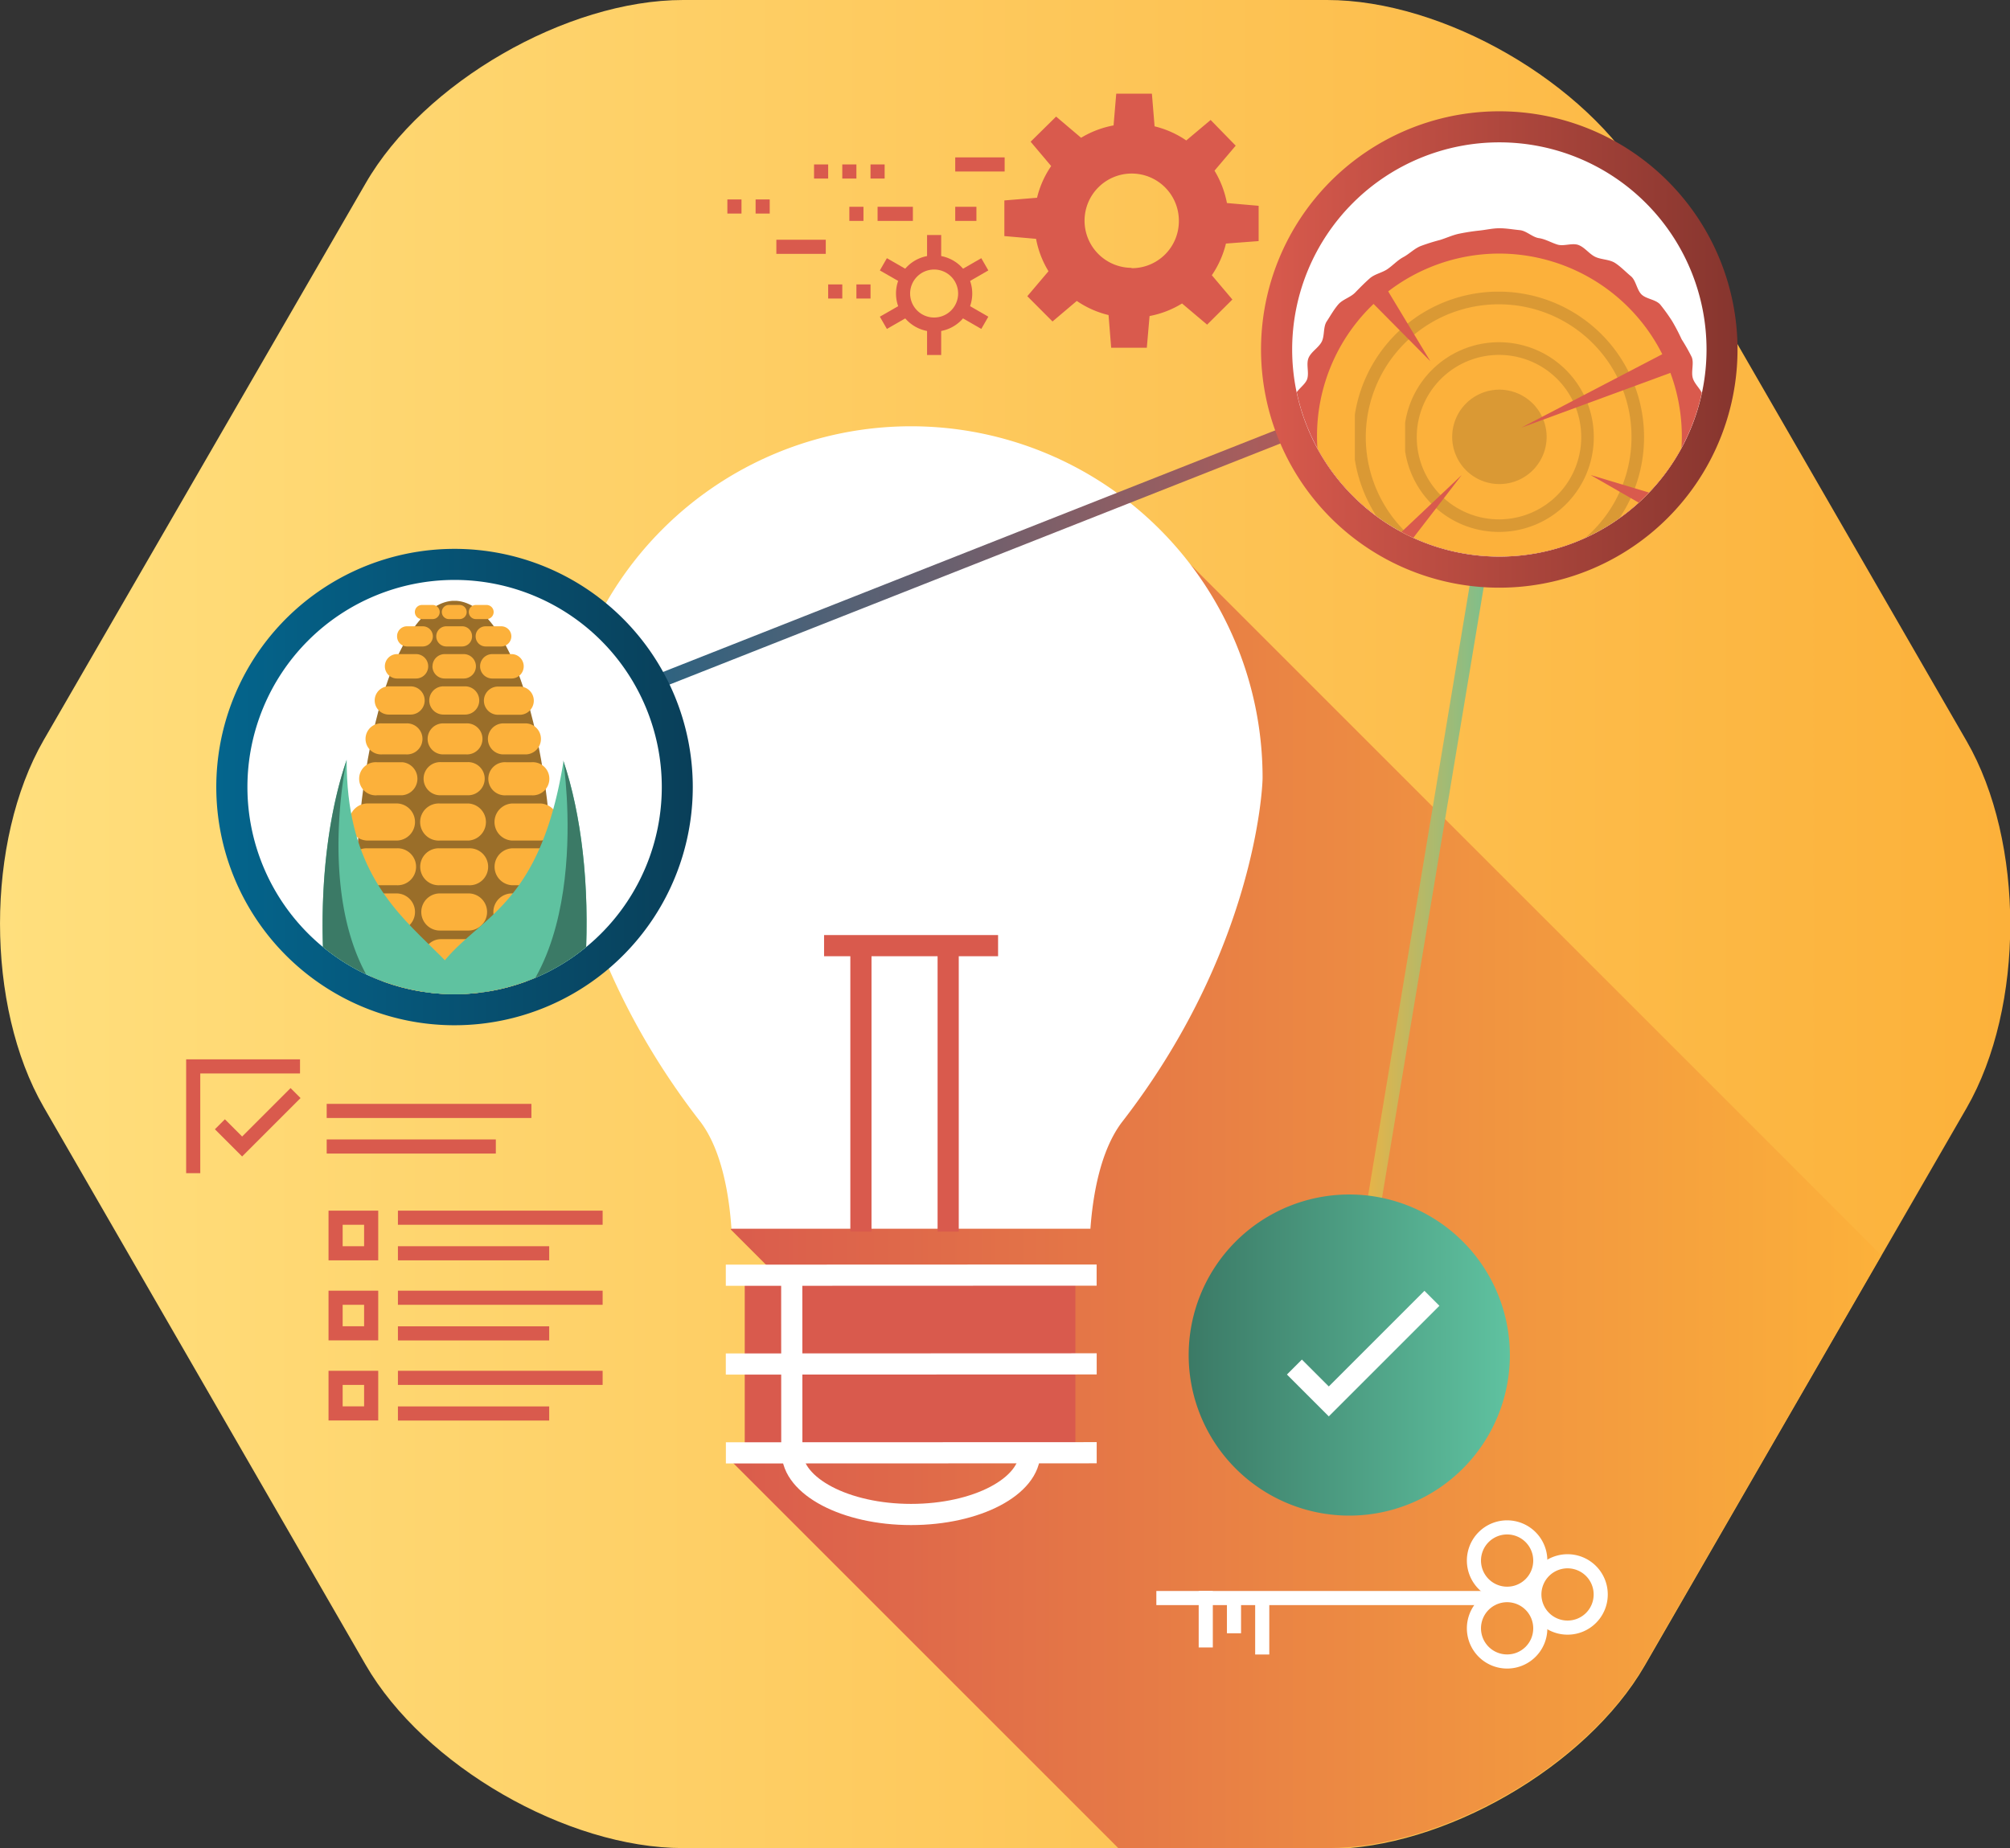 <svg xmlns="http://www.w3.org/2000/svg" xmlns:xlink="http://www.w3.org/1999/xlink" viewBox="0 0 284.74 261.86"><rect x="0" y="0" width="284.74" height="261.86" fill="#333333" stroke="none"/><defs><style>.cls-1,.cls-13,.cls-14,.cls-7,.cls-8{fill:none;}.cls-2{fill:url(#linear-gradient);}.cls-3{fill:url(#linear-gradient-2);}.cls-4{fill:url(#linear-gradient-3);}.cls-5{fill:#fff;}.cls-6{fill:#d95a4d;}.cls-13,.cls-7{stroke:#fff;}.cls-7,.cls-8{stroke-width:3px;}.cls-14,.cls-8{stroke:#d95a4d;}.cls-9{fill:url(#linear-gradient-4);}.cls-10{fill:url(#linear-gradient-5);}.cls-11{fill:url(#linear-gradient-6);}.cls-12{fill:url(#linear-gradient-7);}.cls-13,.cls-14{stroke-width:2px;}.cls-15{clip-path:url(#clip-path);}.cls-16{clip-path:url(#clip-path-2);}.cls-17,.cls-29{fill:#9a6e29;}.cls-17,.cls-19,.cls-20{fill-rule:evenodd;}.cls-18{fill:#fcb13b;}.cls-19{fill:#5fc2a0;}.cls-20{fill:#3b7a66;}.cls-21{clip-path:url(#clip-path-3);}.cls-22{clip-path:url(#clip-path-5);}.cls-23,.cls-26{isolation:isolate;}.cls-24{clip-path:url(#clip-path-6);}.cls-25{clip-path:url(#clip-path-7);}.cls-26{opacity:0.35;mix-blend-mode:multiply;}.cls-27{clip-path:url(#clip-path-9);}.cls-28{clip-path:url(#clip-path-10);}.cls-30{clip-path:url(#clip-path-12);}.cls-31{clip-path:url(#clip-path-13);}.cls-32{clip-path:url(#clip-path-15);}.cls-33{clip-path:url(#clip-path-16);}</style><linearGradient id="linear-gradient" y1="130.93" x2="284.74" y2="130.93" gradientUnits="userSpaceOnUse"><stop offset="0" stop-color="#ffdf7d"/><stop offset="1" stop-color="#fcb13a"/></linearGradient><linearGradient id="linear-gradient-2" x1="99.84" y1="168.05" x2="266.48" y2="168.05" gradientUnits="userSpaceOnUse"><stop offset="0" stop-color="#d95a4d"/><stop offset="1" stop-color="#fcb13a"/></linearGradient><linearGradient id="linear-gradient-3" x1="190.38" y1="120.93" x2="215.36" y2="120.93" gradientTransform="translate(288.86 -99.04) rotate(80.55)" gradientUnits="userSpaceOnUse"><stop offset="0" stop-color="#fcb13a"/><stop offset="1" stop-color="#5fc2a0"/></linearGradient><linearGradient id="linear-gradient-4" x1="168.39" y1="192.02" x2="213.89" y2="192.02" gradientUnits="userSpaceOnUse"><stop offset="0" stop-color="#3b7a66"/><stop offset="1" stop-color="#5fc2a0"/></linearGradient><linearGradient id="linear-gradient-5" x1="64" y1="78.93" x2="211.74" y2="78.93" gradientTransform="translate(38.61 -45.11) rotate(21.54)" gradientUnits="userSpaceOnUse"><stop offset="0" stop-color="#04658d"/><stop offset="1" stop-color="#d95a4d"/></linearGradient><linearGradient id="linear-gradient-6" x1="30.65" y1="111.52" x2="98.14" y2="111.52" gradientUnits="userSpaceOnUse"><stop offset="0" stop-color="#04658d"/><stop offset="1" stop-color="#093f59"/></linearGradient><linearGradient id="linear-gradient-7" x1="178.65" y1="49.52" x2="246.14" y2="49.52" gradientUnits="userSpaceOnUse"><stop offset="0" stop-color="#d95a4d"/><stop offset="1" stop-color="#86352e"/></linearGradient><clipPath id="clip-path"><rect class="cls-1" x="35.05" y="82.18" width="58.69" height="58.69"/></clipPath><clipPath id="clip-path-2"><path class="cls-1" d="M51.56,85.13a29.12,29.12,0,0,0-5.87,3.78v45.23a29.36,29.36,0,0,0,37.41,0V88.91a29.12,29.12,0,0,0-5.87-3.78Z"/></clipPath><clipPath id="clip-path-3"><rect class="cls-1" x="183.05" y="20.18" width="58.69" height="58.69"/></clipPath><clipPath id="clip-path-5"><path class="cls-1" d="M188.61,32.34a29.34,29.34,0,1,0,47.58,0Z"/></clipPath><clipPath id="clip-path-6"><rect class="cls-1" x="183.05" y="32.33" width="58.84" height="58.82"/></clipPath><clipPath id="clip-path-7"><rect class="cls-1" x="183.05" y="32.34" width="58.69" height="58.81"/></clipPath><clipPath id="clip-path-9"><rect class="cls-1" x="191.7" y="41.03" width="41.54" height="41.77"/></clipPath><clipPath id="clip-path-10"><rect class="cls-1" x="191.93" y="41.33" width="40.98" height="41.21"/></clipPath><clipPath id="clip-path-12"><rect class="cls-1" x="198.97" y="48.34" width="27" height="27.15"/></clipPath><clipPath id="clip-path-13"><rect class="cls-1" x="199.05" y="48.49" width="26.73" height="26.88"/></clipPath><clipPath id="clip-path-15"><rect class="cls-1" x="205.55" y="54.96" width="13.84" height="13.92"/></clipPath><clipPath id="clip-path-16"><rect class="cls-1" x="205.73" y="55.21" width="13.36" height="13.44"/></clipPath></defs><g id="Layer_2" data-name="Layer 2"><g id="Layer_3" data-name="Layer 3"><path class="cls-2" d="M96.78,261.86c-16.5,0-36.75-11.7-45-26l-45.59-79c-8.25-14.29-8.25-37.67,0-52L51.78,26C60,11.69,80.28,0,96.78,0H188c16.5,0,36.75,11.69,45,26l45.59,79c8.25,14.29,8.25,37.67,0,52l-45.59,79c-8.25,14.29-28.5,26-45,26Z"/></g><g id="Layer_4" data-name="Layer 4"><path class="cls-3" d="M162.89,74.24l-63,63,20.3,20.29L103.51,174.2l16.71,16.7-16.38,16.38,54.58,54.58H188c16.5,0,36.75-11.7,45-26l33.52-58Z"/><rect class="cls-4" x="132.92" y="119.93" width="139.9" height="2" transform="translate(50.29 301.2) rotate(-80.55)"/><path class="cls-5" d="M103.62,174.1l50.85,0c.35-4.81,1.42-11.06,4.45-15.08,18.76-24.17,19.94-47.19,19.94-48.82a49.8,49.8,0,1,0-99.6,0c0,1.63,1.17,24.63,20,48.8C102.25,163,103.29,169.29,103.62,174.1Z"/><rect class="cls-6" x="105.5" y="181.22" width="46.84" height="24.75"/><line class="cls-7" x1="102.82" y1="180.69" x2="155.35" y2="180.67"/><line class="cls-7" x1="102.82" y1="193.27" x2="155.36" y2="193.25"/><line class="cls-7" x1="102.83" y1="205.86" x2="155.36" y2="205.84"/><line class="cls-7" x1="112.17" y1="205.27" x2="112.16" y2="181.36"/><line class="cls-8" x1="121.96" y1="174.51" x2="121.96" y2="133.99"/><line class="cls-8" x1="134.32" y1="174.51" x2="134.32" y2="133.99"/><line class="cls-8" x1="116.74" y1="133.99" x2="141.39" y2="133.99"/><path class="cls-7" d="M145.89,205.77c0,4.87-7.53,8.82-16.83,8.82s-16.83-4-16.83-8.82"/><path class="cls-9" d="M213.89,192a22.75,22.75,0,1,1-22.75-22.75A22.75,22.75,0,0,1,213.89,192Z"/><polyline class="cls-7" points="183.37 193.7 188.24 198.57 202.85 183.96"/><rect class="cls-10" x="58.86" y="77.93" width="158.03" height="2" transform="translate(-19.35 56.14) rotate(-21.54)"/><path class="cls-11" d="M98.14,111.52A33.75,33.75,0,1,1,64.4,77.77,33.75,33.75,0,0,1,98.14,111.52Z"/><path class="cls-12" d="M246.14,49.52A33.75,33.75,0,1,1,212.4,15.77,33.75,33.75,0,0,1,246.14,49.52Z"/><line class="cls-13" x1="163.81" y1="226.43" x2="211.81" y2="226.43"/><line class="cls-13" x1="170.81" y1="225.43" x2="170.81" y2="233.43"/><line class="cls-13" x1="178.81" y1="226.43" x2="178.81" y2="234.43"/><line class="cls-13" x1="174.81" y1="226.43" x2="174.81" y2="231.42"/><path class="cls-13" d="M213.51,225.82a4.7,4.7,0,1,1,4.69-4.69A4.69,4.69,0,0,1,213.51,225.82Z"/><path class="cls-13" d="M213.51,235.42a4.7,4.7,0,1,1,4.69-4.69A4.69,4.69,0,0,1,213.51,235.42Z"/><path class="cls-13" d="M222.07,230.62a4.7,4.7,0,1,1,4.69-4.69A4.69,4.69,0,0,1,222.07,230.62Z"/><polyline class="cls-14" points="31.15 159.3 34.3 162.45 41.87 154.88"/><line class="cls-14" x1="46.28" y1="157.41" x2="75.28" y2="157.41"/><line class="cls-14" x1="46.28" y1="162.45" x2="70.24" y2="162.45"/><line class="cls-14" x1="56.37" y1="172.54" x2="85.37" y2="172.54"/><line class="cls-14" x1="56.37" y1="177.58" x2="77.8" y2="177.58"/><polyline class="cls-14" points="27.37 166.23 27.37 151.1 42.5 151.1"/><rect class="cls-14" x="47.54" y="172.54" width="5.04" height="5.04"/><line class="cls-14" x1="56.37" y1="183.88" x2="85.37" y2="183.88"/><line class="cls-14" x1="56.37" y1="188.93" x2="77.8" y2="188.93"/><rect class="cls-14" x="47.54" y="183.88" width="5.04" height="5.04"/><line class="cls-14" x1="56.37" y1="195.23" x2="85.37" y2="195.23"/><line class="cls-14" x1="56.37" y1="200.28" x2="77.8" y2="200.28"/><rect class="cls-14" x="47.54" y="195.23" width="5.04" height="5.04"/><line class="cls-14" x1="115.32" y1="24.3" x2="117.32" y2="24.3"/><line class="cls-14" x1="119.32" y1="24.3" x2="121.32" y2="24.3"/><line class="cls-14" x1="123.32" y1="24.3" x2="125.32" y2="24.3"/><line class="cls-14" x1="117.32" y1="41.3" x2="119.32" y2="41.3"/><line class="cls-14" x1="121.32" y1="41.3" x2="123.32" y2="41.3"/><line class="cls-14" x1="103.04" y1="29.26" x2="105.04" y2="29.26"/><line class="cls-14" x1="107.04" y1="29.26" x2="109.04" y2="29.26"/><path class="cls-6" d="M178.3,34.16v-5l-4.49-.39a14,14,0,0,0-1.76-4.59l3-3.54L171.5,17l-3.45,2.9a13.69,13.69,0,0,0-4.49-2l-.38-4.63h-5.05l-.38,4.5a13.76,13.76,0,0,0-4.6,1.75l-3.54-3L146,20.08l2.91,3.45a13.49,13.49,0,0,0-2,4.49l-4.63.38v5.05l4.49.39a13.6,13.6,0,0,0,1.76,4.59l-3,3.54,3.57,3.58,3.44-2.91a13.54,13.54,0,0,0,4.5,2l.37,4.63h5.05l.39-4.49A13.6,13.6,0,0,0,167.45,43L171,46l3.58-3.56L171.67,39a13.78,13.78,0,0,0,2-4.49Zm-18,3.79A6.68,6.68,0,1,1,167,31.29,6.66,6.66,0,0,1,160.29,38Z"/><path class="cls-14" d="M127.93,41.6a4.4,4.4,0,1,1,4.4,4.39A4.4,4.4,0,0,1,127.93,41.6Z"/><line class="cls-14" x1="132.33" y1="46.26" x2="132.33" y2="50.3"/><line class="cls-14" x1="132.33" y1="33.3" x2="132.33" y2="36.93"/><line class="cls-14" x1="136.37" y1="43.93" x2="139.51" y2="45.74"/><line class="cls-14" x1="125.14" y1="37.45" x2="128.29" y2="39.26"/><line class="cls-14" x1="136.37" y1="39.26" x2="139.51" y2="37.45"/><line class="cls-14" x1="125.14" y1="45.74" x2="128.29" y2="43.93"/><line class="cls-14" x1="135.32" y1="23.3" x2="142.32" y2="23.3"/><line class="cls-14" x1="109.98" y1="34.97" x2="116.98" y2="34.97"/><line class="cls-14" x1="124.32" y1="30.3" x2="129.32" y2="30.3"/><line class="cls-14" x1="135.32" y1="30.3" x2="138.32" y2="30.3"/><line class="cls-14" x1="120.32" y1="30.3" x2="122.32" y2="30.3"/><g class="cls-15"><path class="cls-5" d="M64.4,140.87a29.35,29.35,0,1,0-29.35-29.35A29.35,29.35,0,0,0,64.4,140.87"/></g><g class="cls-16"><path class="cls-17" d="M61.08,149.55h6.54a15.25,15.25,0,0,0,0,9.17H61.08a30.31,30.31,0,0,0,0-9.17"/><path class="cls-17" d="M64.34,85.12c7.7,0,14,19.23,14,42.91,0,24.15-27.92,24.33-27.92,0,0-23.68,6.24-42.91,14-42.91"/><path class="cls-18" d="M65.44,91.6a1.42,1.42,0,0,0,1.43-1.43,1.4,1.4,0,0,0-1.43-1.43H63.23a1.42,1.42,0,0,0-1.43,1.43,1.44,1.44,0,0,0,1.43,1.43Z"/><path class="cls-18" d="M62.81,101.25h3.08a2,2,0,0,0,0-4H62.81a2,2,0,1,0,0,4"/><path class="cls-18" d="M62.63,106.89H66a2.2,2.2,0,1,0,0-4.39H62.63a2.2,2.2,0,0,0,0,4.39"/><path class="cls-18" d="M63.59,87.72h1.52a1,1,0,1,0,0-2H63.59a1,1,0,1,0,0,2"/><path class="cls-18" d="M67.41,87.72h1.52a1,1,0,1,0,0-2H67.41a1,1,0,0,0,0,2"/><path class="cls-18" d="M69.74,92.68a1.73,1.73,0,1,0,0,3.46h2.72a1.73,1.73,0,1,0,0-3.46Z"/><path class="cls-18" d="M62.51,112.68h3.65a2.35,2.35,0,1,0,0-4.69H62.51a2.35,2.35,0,1,0,0,4.69"/><path class="cls-18" d="M67.38,90.17a1.43,1.43,0,0,0,1.43,1.43H71a1.45,1.45,0,0,0,1.44-1.43A1.43,1.43,0,0,0,71,88.74H68.81a1.41,1.41,0,0,0-1.43,1.43"/><path class="cls-18" d="M71.68,108a2.35,2.35,0,1,0,0,4.69h3.64a2.35,2.35,0,1,0,0-4.69Z"/><path class="cls-18" d="M61.26,94.41A1.73,1.73,0,0,0,63,96.14h2.69a1.73,1.73,0,0,0,0-3.46H63a1.73,1.73,0,0,0-1.73,1.73"/><path class="cls-18" d="M72.52,113.85a2.63,2.63,0,0,0,0,5.25h4.09a2.63,2.63,0,0,0,0-5.25Z"/><path class="cls-18" d="M70.55,97.28a2,2,0,1,0,0,4h3.07a2,2,0,0,0,0-4Z"/><path class="cls-18" d="M71.17,102.5a2.2,2.2,0,0,0,0,4.39h3.41a2.2,2.2,0,0,0,0-4.39Z"/><path class="cls-18" d="M66.37,120.2H62.31a2.62,2.62,0,1,0,0,5.23h4.06a2.62,2.62,0,1,0,0-5.23"/><path class="cls-18" d="M66.37,113.85H62.31a2.63,2.63,0,1,0,0,5.25h4.06a2.63,2.63,0,0,0,0-5.25"/><path class="cls-18" d="M66.37,126.59H62.31a2.63,2.63,0,0,0,0,5.26h4.06a2.63,2.63,0,0,0,0-5.26"/><path class="cls-18" d="M56.16,131.85a2.63,2.63,0,0,0,0-5.26H52.1a2.63,2.63,0,0,0,0,5.26Z"/><path class="cls-18" d="M59.77,87.72h1.52a1,1,0,1,0,0-2H59.77a1,1,0,1,0,0,2"/><path class="cls-18" d="M66,139H62.67a2.17,2.17,0,0,0,0,4.33H66A2.17,2.17,0,1,0,66,139"/><path class="cls-18" d="M57.59,139H54.25a2.17,2.17,0,0,0,0,4.33h3.34a2.17,2.17,0,1,0,0-4.33"/><path class="cls-18" d="M74.43,139H71.08a2.17,2.17,0,0,0,0,4.33h3.35a2.17,2.17,0,1,0,0-4.33"/><path class="cls-18" d="M76.61,120.2H72.52a2.62,2.62,0,0,0,0,5.23h4.09a2.62,2.62,0,1,0,0-5.23"/><path class="cls-18" d="M56.69,138a2.45,2.45,0,1,0,0-4.9H52.9a2.45,2.45,0,0,0,0,4.9Z"/><path class="cls-18" d="M75.77,133.07H72a2.45,2.45,0,1,0,0,4.9h3.79a2.45,2.45,0,0,0,0-4.9"/><path class="cls-18" d="M76.61,126.59H72.52a2.63,2.63,0,0,0,0,5.26h4.09a2.63,2.63,0,0,0,0-5.26"/><path class="cls-18" d="M66.25,133.07H62.46a2.45,2.45,0,1,0,0,4.9h3.79a2.45,2.45,0,0,0,0-4.9"/><path class="cls-18" d="M56.25,96.14h2.68a1.73,1.73,0,1,0,0-3.46H56.25a1.73,1.73,0,1,0,0,3.46"/><path class="cls-18" d="M55.08,101.25h3.08a2,2,0,0,0,0-4H55.08a2,2,0,1,0,0,4"/><path class="cls-18" d="M57.68,91.6h2.21a1.45,1.45,0,0,0,1.43-1.43,1.43,1.43,0,0,0-1.43-1.43H57.68a1.4,1.4,0,0,0-1.43,1.43,1.42,1.42,0,0,0,1.43,1.43"/><path class="cls-18" d="M52.1,125.43h4.06a2.62,2.62,0,1,0,0-5.23H52.1a2.62,2.62,0,1,0,0,5.23"/><path class="cls-18" d="M52.1,119.1h4.06a2.63,2.63,0,0,0,0-5.26H52.1a2.63,2.63,0,0,0,0,5.26"/><path class="cls-18" d="M53.38,112.68H57A2.35,2.35,0,0,0,57,108H53.38a2.35,2.35,0,1,0,0,4.69"/><path class="cls-18" d="M54.13,106.89H57.5a2.2,2.2,0,1,0,0-4.39H54.13a2.2,2.2,0,1,0,0,4.39"/><path class="cls-19" d="M79.8,107.78c2.54,7.56,3.76,17.59,3.14,28.52C82,151.67,66.25,156,56.13,150.39a25.11,25.11,0,0,0,2.71-4.51c2.9-17.46,16.6-10.57,21-38.1"/><path class="cls-20" d="M79.8,107.78c2.54,7.56,3.76,17.59,3.14,28.52-.69,11.76-10.06,17-19,16.39L66.69,147c18-7.68,13.11-39.18,13.11-39.18"/><path class="cls-19" d="M66.52,152.42c-9.41,1.55-20-3.64-20.69-16.27-.57-10.93.71-21,3.28-28.49C49,136.5,73.89,133.07,66.52,152.42"/><path class="cls-20" d="M66.52,152.42c-9.41,1.55-20-3.64-20.69-16.27-.57-10.93.71-21,3.28-28.49,0,0-8.09,36.88,18.45,41.24a26.9,26.9,0,0,1-1,3.52"/></g><g class="cls-21"><g class="cls-21"><path class="cls-5" d="M212.4,78.87a29.35,29.35,0,1,0-29.35-29.35A29.35,29.35,0,0,0,212.4,78.87"/></g><g class="cls-22"><g class="cls-23"><g class="cls-24"><g class="cls-25"><path class="cls-6" d="M241.14,61.93c0,1,.2,1.92.11,2.86a28,28,0,0,1-.83,2.74c-.19,1-.29,1.87-.56,2.78s-.05,2-.41,2.89-1,1.62-1.49,2.46-1.43,1.33-2,2.12-.2,2.22-.8,3-1.67,1.08-2.34,1.76-1.09,1.65-1.82,2.26-1.55,1.15-2.34,1.68-1.74.82-2.58,1.27-2,.23-2.84.6-1.64.91-2.55,1.19-1.6,1.45-2.54,1.63-2-.88-3-.78-1.83.06-2.79.06-1.84,0-2.77-.11-2,.89-3,.71-1.72-1-2.62-1.32a27,27,0,0,1-2.85-.52c-.87-.36-1.77-.77-2.61-1.22s-1.72-.89-2.51-1.42-.9-2-1.63-2.57-1.69-.91-2.35-1.58-1.82-.94-2.43-1.67-.78-1.82-1.31-2.61-1.17-1.52-1.62-2.37-.4-1.9-.76-2.78-1.27-1.56-1.55-2.48.41-2,.23-3-1.49-1.69-1.59-2.65.37-1.94.37-2.91a27.85,27.85,0,0,1-.08-2.88c.09-.95,0-2,.15-2.9s1.49-1.6,1.76-2.5-.18-2.08.18-2.95,1.4-1.44,1.85-2.27.2-2.11.72-2.9,1-1.66,1.63-2.4,1.73-1,2.4-1.69,1.32-1.35,2.05-2,1.74-.79,2.53-1.33,1.41-1.25,2.25-1.7,1.53-1.18,2.41-1.55A27.75,27.75,0,0,1,204,34c.9-.28,1.79-.7,2.72-.89s1.89-.34,2.84-.44,1.91-.33,2.86-.33,1.94.18,2.88.27,1.78,1,2.7,1.13,1.75.65,2.65.92,2.11-.29,3,.07S225.15,36,226,36.4s2,.34,2.81.87,1.49,1.26,2.22,1.86.83,1.91,1.5,2.58,2,.7,2.66,1.44a26.41,26.41,0,0,1,1.69,2.35,28.4,28.4,0,0,1,1.34,2.57,27.2,27.2,0,0,1,1.43,2.52c.36.88-.12,2.07.16,3s1.27,1.64,1.45,2.58a27.27,27.27,0,0,1,.48,2.87c.09.94-.59,1.94-.59,2.9"/><path class="cls-18" d="M238.25,61.93a25.84,25.84,0,1,1-25.84-26,25.91,25.91,0,0,1,25.84,26"/></g><g class="cls-25"><g class="cls-26"><g class="cls-27"><g class="cls-28"><path class="cls-29" d="M212.41,82.54A20.61,20.61,0,1,1,232.9,61.93a20.58,20.58,0,0,1-20.49,20.61m0-39.42a18.82,18.82,0,1,0,18.71,18.81,18.78,18.78,0,0,0-18.71-18.81"/></g></g></g></g><g class="cls-25"><g class="cls-26"><g class="cls-30"><g class="cls-31"><path class="cls-29" d="M212.41,75.37a13.44,13.44,0,1,1,13.37-13.44,13.42,13.42,0,0,1-13.37,13.44m0-25.08A11.65,11.65,0,1,0,224,61.93a11.63,11.63,0,0,0-11.59-11.64"/></g></g></g></g><g class="cls-25"><g class="cls-26"><g class="cls-32"><g class="cls-33"><path class="cls-29" d="M219.1,61.93a6.69,6.69,0,1,1-6.69-6.72,6.71,6.71,0,0,1,6.69,6.72"/></g></g></g><polygon class="cls-6" points="215.53 60.59 237.18 49.3 238.43 52.17 215.53 60.59"/><polygon class="cls-6" points="192.55 81.03 207.07 67.31 194.86 83.14 192.55 81.03"/><polygon class="cls-6" points="225.33 67.31 238.42 71.24 237.19 74.12 225.33 67.31"/><polygon class="cls-6" points="195.82 39.91 202.62 51.18 193.37 41.84 195.82 39.91"/></g></g></g></g></g></g></g></svg>